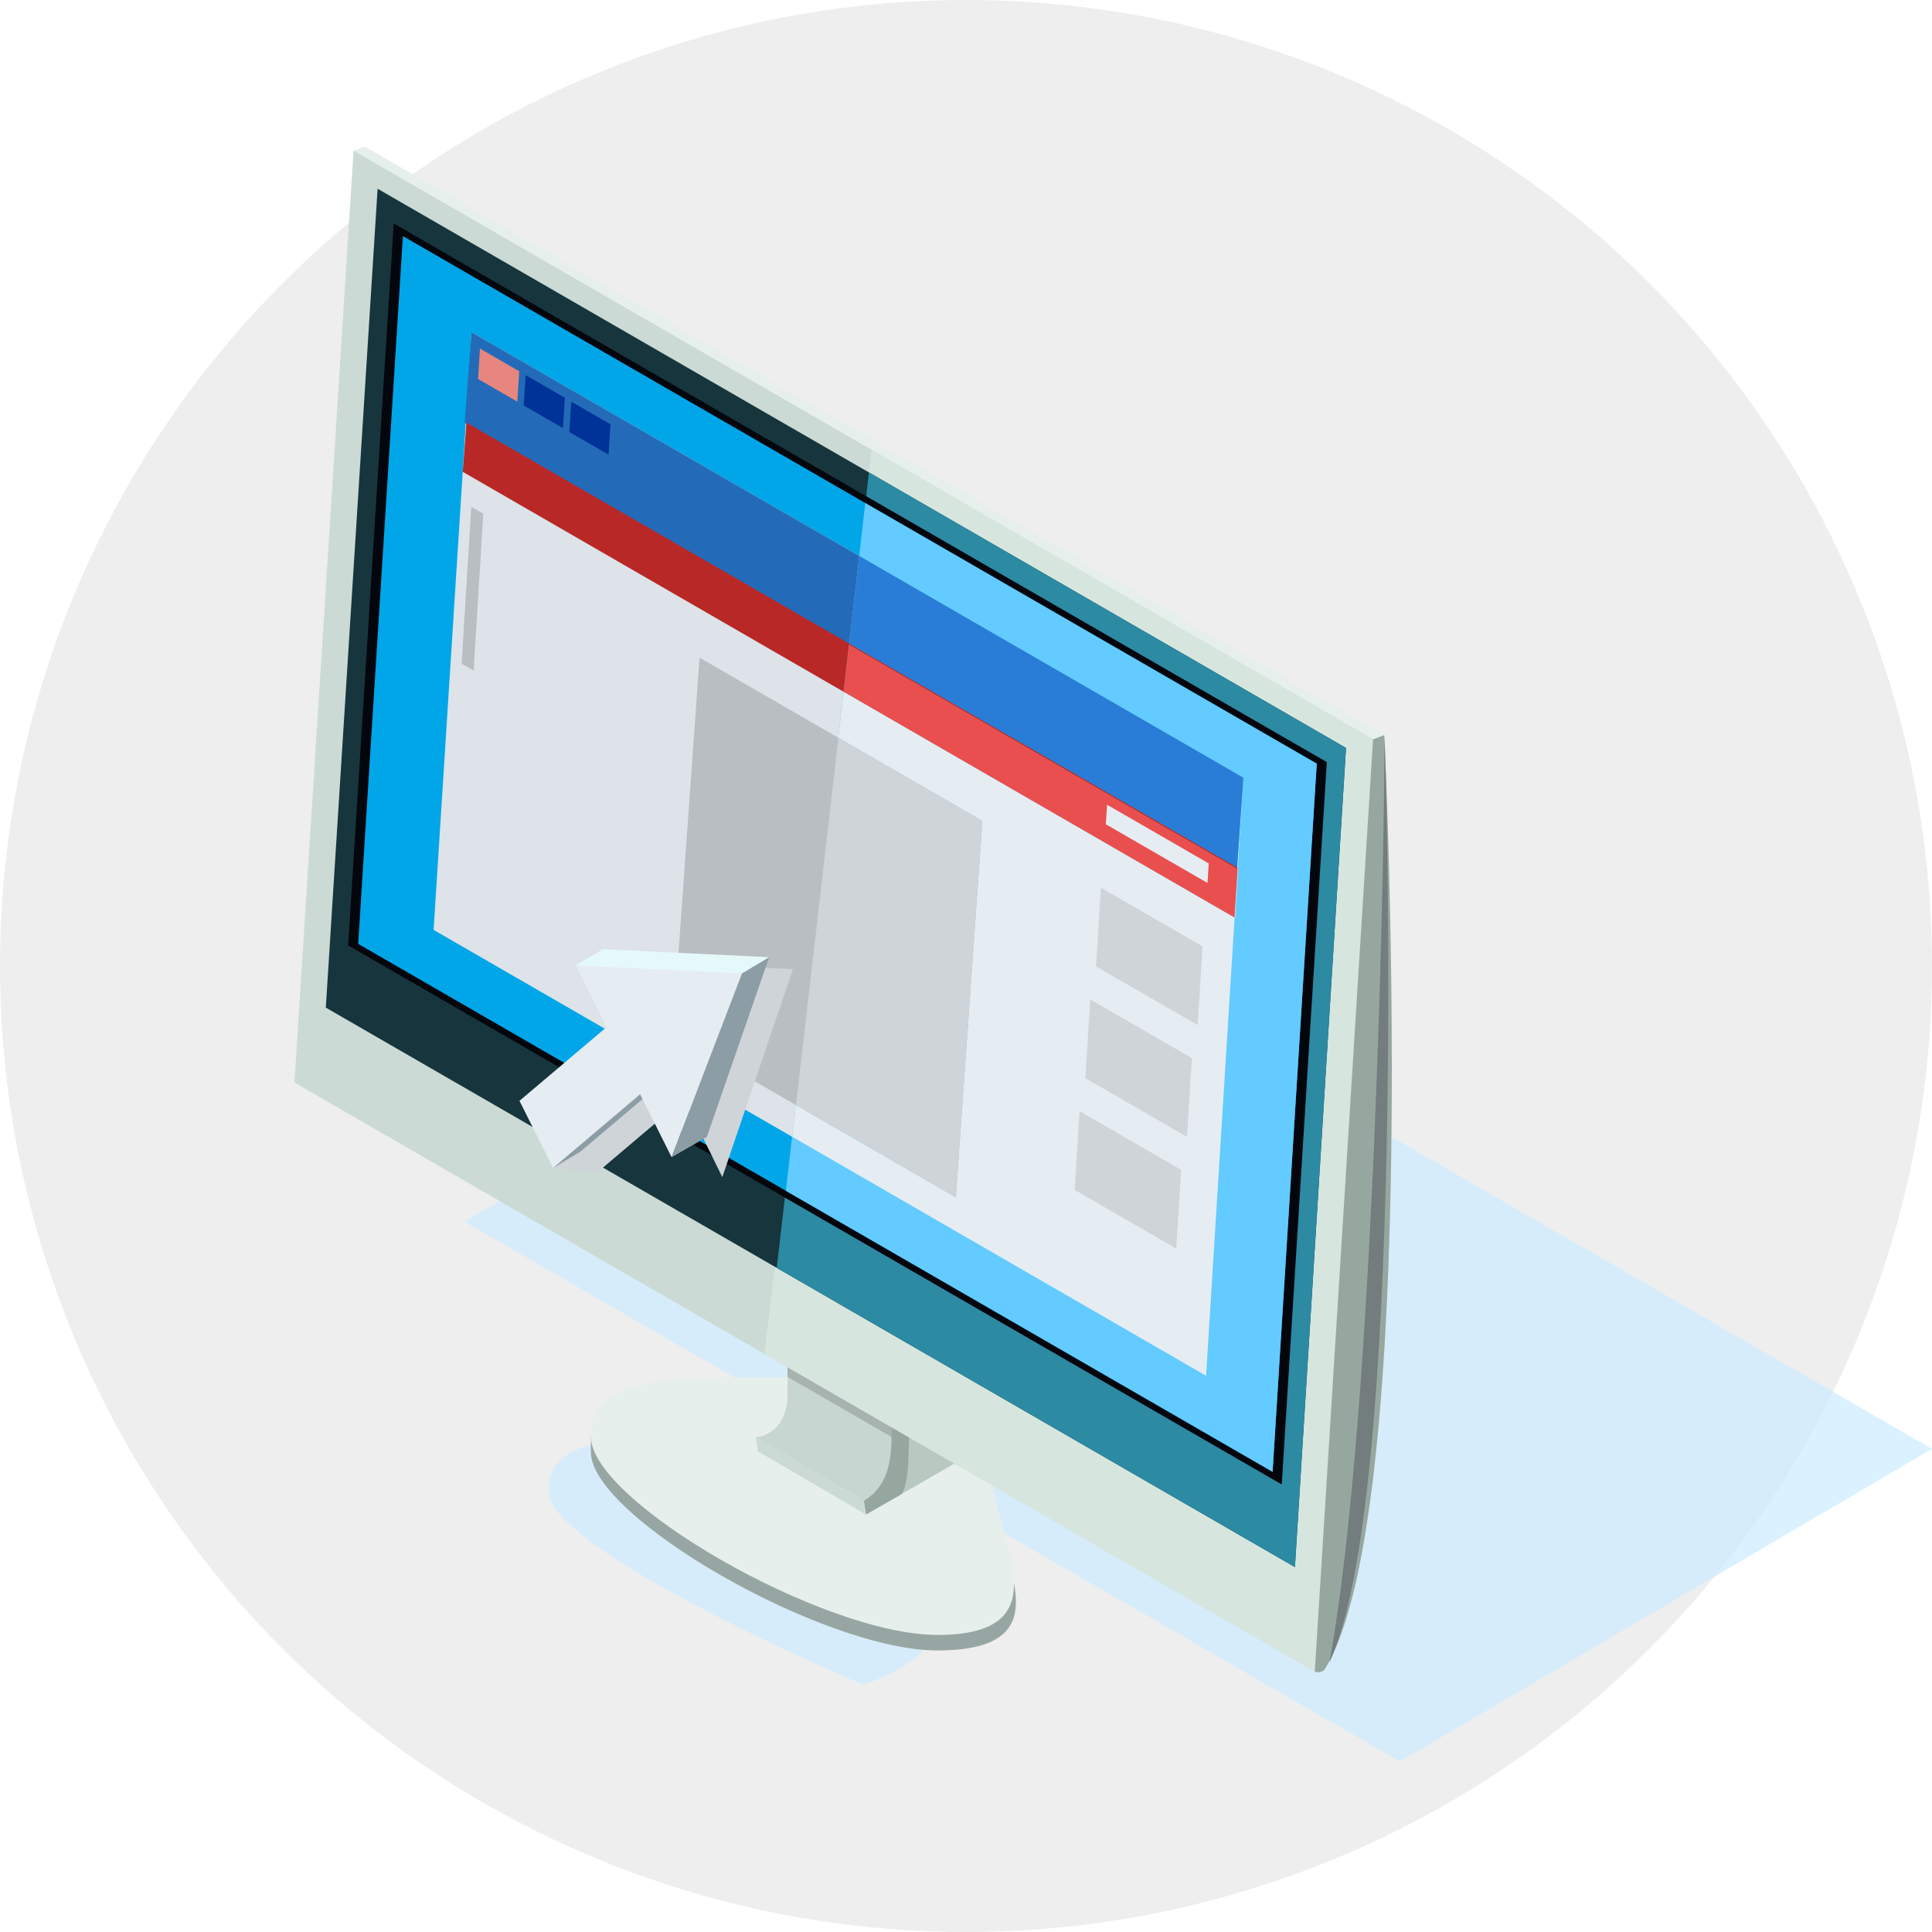 <svg xmlns="http://www.w3.org/2000/svg" xmlns:xlink="http://www.w3.org/1999/xlink" width="180" height="180" viewBox="0 0 180 180"><defs><linearGradient id="a" x1="2.421" y1="0.5" x2="3.421" y2="0.5" gradientUnits="objectBoundingBox"><stop offset="0.161" stop-color="#97a6a2"/><stop offset="0.163" stop-color="#b7c9c5"/><stop offset="0.559" stop-color="#b7c9c5"/><stop offset="0.562" stop-color="#c3d6d1"/><stop offset="0.873" stop-color="#c3d6d1"/><stop offset="0.874" stop-color="#b5c7c3"/></linearGradient></defs><g transform="translate(-9701 -1737)"><g transform="translate(9293 -72)"><circle cx="90" cy="90" r="90" transform="translate(408 1809)" fill="#eee"/></g><g transform="translate(9559.834 1734.188)"><g transform="translate(168.603 16.461)"><path d="M203.9,93.144a25.379,25.379,0,0,1,8.022,1.2l1.849-1.012-35.1-20.266L228.32,43.971l87.062,50.264L265.8,123.37l-42.54-24.562-3.249,1.82a9.784,9.784,0,0,1,.926,2.478c1.179,5.389,4.7,9.659-5.068,13.079-.171.061-29.383-12.464-29.383-17.982S194.132,93.144,203.9,93.144Z" transform="translate(-162.82 27.106)" fill="#cdecff" opacity="0.7" style="mix-blend-mode:multiply;isolation:isolate"/><g transform="translate(27.613 102.595)"><path d="M210.474,87.013c6.233,0,10.271.269,9.931-2.963.646,3.312.406,6.579-7.083,6.579-10.657,0-32.287-12.454-32.287-18.473V70.468C181.035,76.487,199.817,87.013,210.474,87.013Z" transform="translate(-181.035 -53.105)" fill="url(#a)"/><path d="M181.035,73.618c0,6.019,21.63,18.473,32.287,18.473s6.581-7.245,5.3-13.127c-1.31-5.995-7.923-10.868-18.582-10.868S181.035,67.6,181.035,73.618Z" transform="translate(-181.035 -56.013)" fill="#e6efec"/><path d="M189.415,72.875l10.137,5.882,7.832-4.523-10.137-5.882Z" transform="translate(-170.802 -55.688)" fill="#b9c9c2"/><path d="M187.955,80l10.064,5.911,1.7-.722,1.535-4.125V67.326l-10.348-4.4V76.149S191.034,79.5,187.955,80Z" transform="translate(-172.585 -62.315)" fill="#c7d6d0"/><path d="M199.635,67.6v12.4l-9.694-5.6-.656-.379V63.194Z" transform="translate(-170.961 -61.987)" fill="#a6b3ae"/><path d="M197.079,63.593l-1.63-.942-.389,17.711c0,2.888-.717,4.731-2.574,5.886l.193,1.271,3.354-1.919c.569-1.088.6-2.672.653-4.858l.4-17.145Z" transform="translate(-167.052 -62.651)" fill="#96a7a0"/><path d="M198.218,77.789l-9.364-5.48-.711-.416-.187-1.279,10.057,5.913Z" transform="translate(-172.584 -52.926)" fill="#cbdad4"/></g><path d="M171.079,16.861l89.556,141.688,1.042-.4,5.429-86.85L172.122,16.461Z" transform="translate(-165.579 -16.461)" fill="#e6efec"/><path d="M168.6,103.453l43.789,25.286,51.269,29.592,5.426-86.854L222.374,44.505,174.108,16.639Z" transform="translate(-168.603 -16.245)" fill="#cbdad4"/><path d="M188.317,113.417l51.269,29.592,5.426-86.854L198.3,29.185Z" transform="translate(-144.529 -0.924)" fill="#d6e6df"/><path d="M169.917,94.526l42.011,24.245,48.28,27.88,4.76-76.318L220.52,44.665,174.742,18.233Z" transform="translate(-166.999 -14.297)" fill="#17353d"/><path d="M188.831,104.239l48.28,27.88L241.87,55.8,197.423,30.133Z" transform="translate(-143.902 0.235)" fill="#2c8aa3"/><path d="M170.853,86.951l86.982,50.221,4.2-67.3L175.1,19.69Z" transform="translate(-165.855 -12.518)" fill="#04060d"/><path d="M171.275,86.16l85.194,49.188,4.114-65.98L175.442,20.22Z" transform="translate(-165.341 -11.871)" fill="#00a6e8"/><path d="M234.563,121.676,189.213,95.493l7.4-64.076L238.677,55.7Z" transform="translate(-143.435 1.802)" fill="#63cbff"/><path d="M216.828,41.552,211.4,128.4a.791.791,0,0,0,1.042-.4c9.022-15.139,5.431-86.852,5.431-86.852Z" transform="translate(-116.343 13.688)" fill="#96a7a0"/><path d="M217.127,41.2c.24,3.005,2.019,71.237-5.111,86.258C216.321,103.957,217.209,48.142,217.127,41.2Z" transform="translate(-115.589 13.752)" fill="#737d7d"/></g><g transform="translate(181.564 33.755)"><path d="M208.72,42.938l-.576,8.362.056.042Z" transform="translate(-133.279 -1.423)" fill="#e6edf2"/><path d="M189.485,80.8l38.55,22.261,2.656-42.7L194.263,39.331l-.492,4.286,13.422,7.744L204.719,86.44l-14.9-8.6Z" transform="translate(-156.065 -5.827)" fill="#e6edf2"/><path d="M174.438,79.943l33.42,19.282,4.778-41.473.506-4.385,36.147,20.87.014-.112L213.157,53.268,214.1,45.1,177.966,24.247l-.534,8.5-.281,4.511Z" transform="translate(-174.438 -24.247)" fill="#dde3e8"/><path d="M175.614,46.192l1.117.645.9-14.619-1.116-.645Z" transform="translate(-173.003 -15.3)" fill="#b9bec2"/><path d="M191.87,41.8l36.147,20.856.576-8.362L192.812,33.637Z" transform="translate(-153.152 -12.781)" fill="#297dd6"/><path d="M175.742,32.693l.1.056.056.042,35.655,20.575L247.7,74.237l.014-.112L211.565,53.268l.942-8.165L176.374,24.247Z" transform="translate(-172.847 -24.247)" fill="#236bb8"/><path d="M191.636,41.742l36.428,21.039.3-4.624-.056-.042-.014.112-36.147-20.87Z" transform="translate(-153.438 -8.237)" fill="#e94f4f"/><path d="M208.332,46.722l-.3,4.624.056.028.295-4.624Z" transform="translate(-133.41 3.198)" fill="#d5e1e9"/><path d="M175.66,32.625l35.486,20.491.506-4.385L247.8,69.6l.014-.112L211.666,48.632,176.011,28.043l-.014.112Z" transform="translate(-172.947 -19.611)" fill="#b82827"/><path d="M176.3,27.769l3.658,2.112.177-2.833-3.655-2.11Z" transform="translate(-172.159 -23.403)" fill="#e6867e"/><path d="M178.218,28.882l3.658,2.112.177-2.833-3.656-2.11Z" transform="translate(-169.823 -22.045)" fill="#003397"/><path d="M180.131,29.995l3.658,2.112.177-2.833-3.656-2.11Z" transform="translate(-167.487 -20.686)" fill="#003397"/><path d="M189.637,75.482l14.9,8.6L207.007,49l-13.422-7.744Z" transform="translate(-155.879 -3.47)" fill="#cfd4d9"/><path d="M184.467,72.952l11.482,6.633L199.9,45.364,186.969,37.9Z" transform="translate(-162.192 -7.573)" fill="#b9bec2"/><path d="M202.223,54.885l9.475,5.47.458-7.338-9.469-5.466Z" transform="translate(-140.51 4.212)" fill="#cfd4d9"/><path d="M202.634,45.889l9.475,5.47.114-1.821-9.469-5.466Z" transform="translate(-140.007 -0.038)" fill="#e6edf2"/><path d="M201.774,59.572l9.475,5.47.458-7.338-9.469-5.466Z" transform="translate(-141.057 9.935)" fill="#cfd4d9"/><path d="M201.326,64.259l9.474,5.47.458-7.338-9.469-5.466Z" transform="translate(-141.605 15.659)" fill="#cfd4d9"/></g><g transform="translate(189.564 91.245)"><path d="M179.448,69.941l9.072-12.679L184.967,50.6l16.832.823-6.581,19.37-3.57-7.275-8.113,6.864Z" transform="translate(-176.32 -49.558)" fill="#cfd4d9" style="mix-blend-mode:multiply;isolation:isolate"/><path d="M179.514,62.376l8.113-6.864-6.151-3.873,2.535-1.508,15.5.747-6.284,9.317-6.291.509L181.9,69Z" transform="translate(-176.24 -50.13)" fill="#e6f9fa"/><path d="M178.04,63.429l8.113-6.864-2.878-5.755,15.5.747-6.557,17.131-2.933-5.868-8.113,6.864Z" transform="translate(-178.04 -49.301)" fill="#e6edf2"/><path d="M190.977,51.975l2.535-1.509L187.7,67.218,184.423,69.1Z" transform="translate(-170.246 -49.719)" fill="#8d9da6"/><path d="M187.561,56.216l.224.447-5.8,4.908-2.535,1.509Z" transform="translate(-176.32 -42.698)" fill="#8d9da6"/></g></g></g></svg>